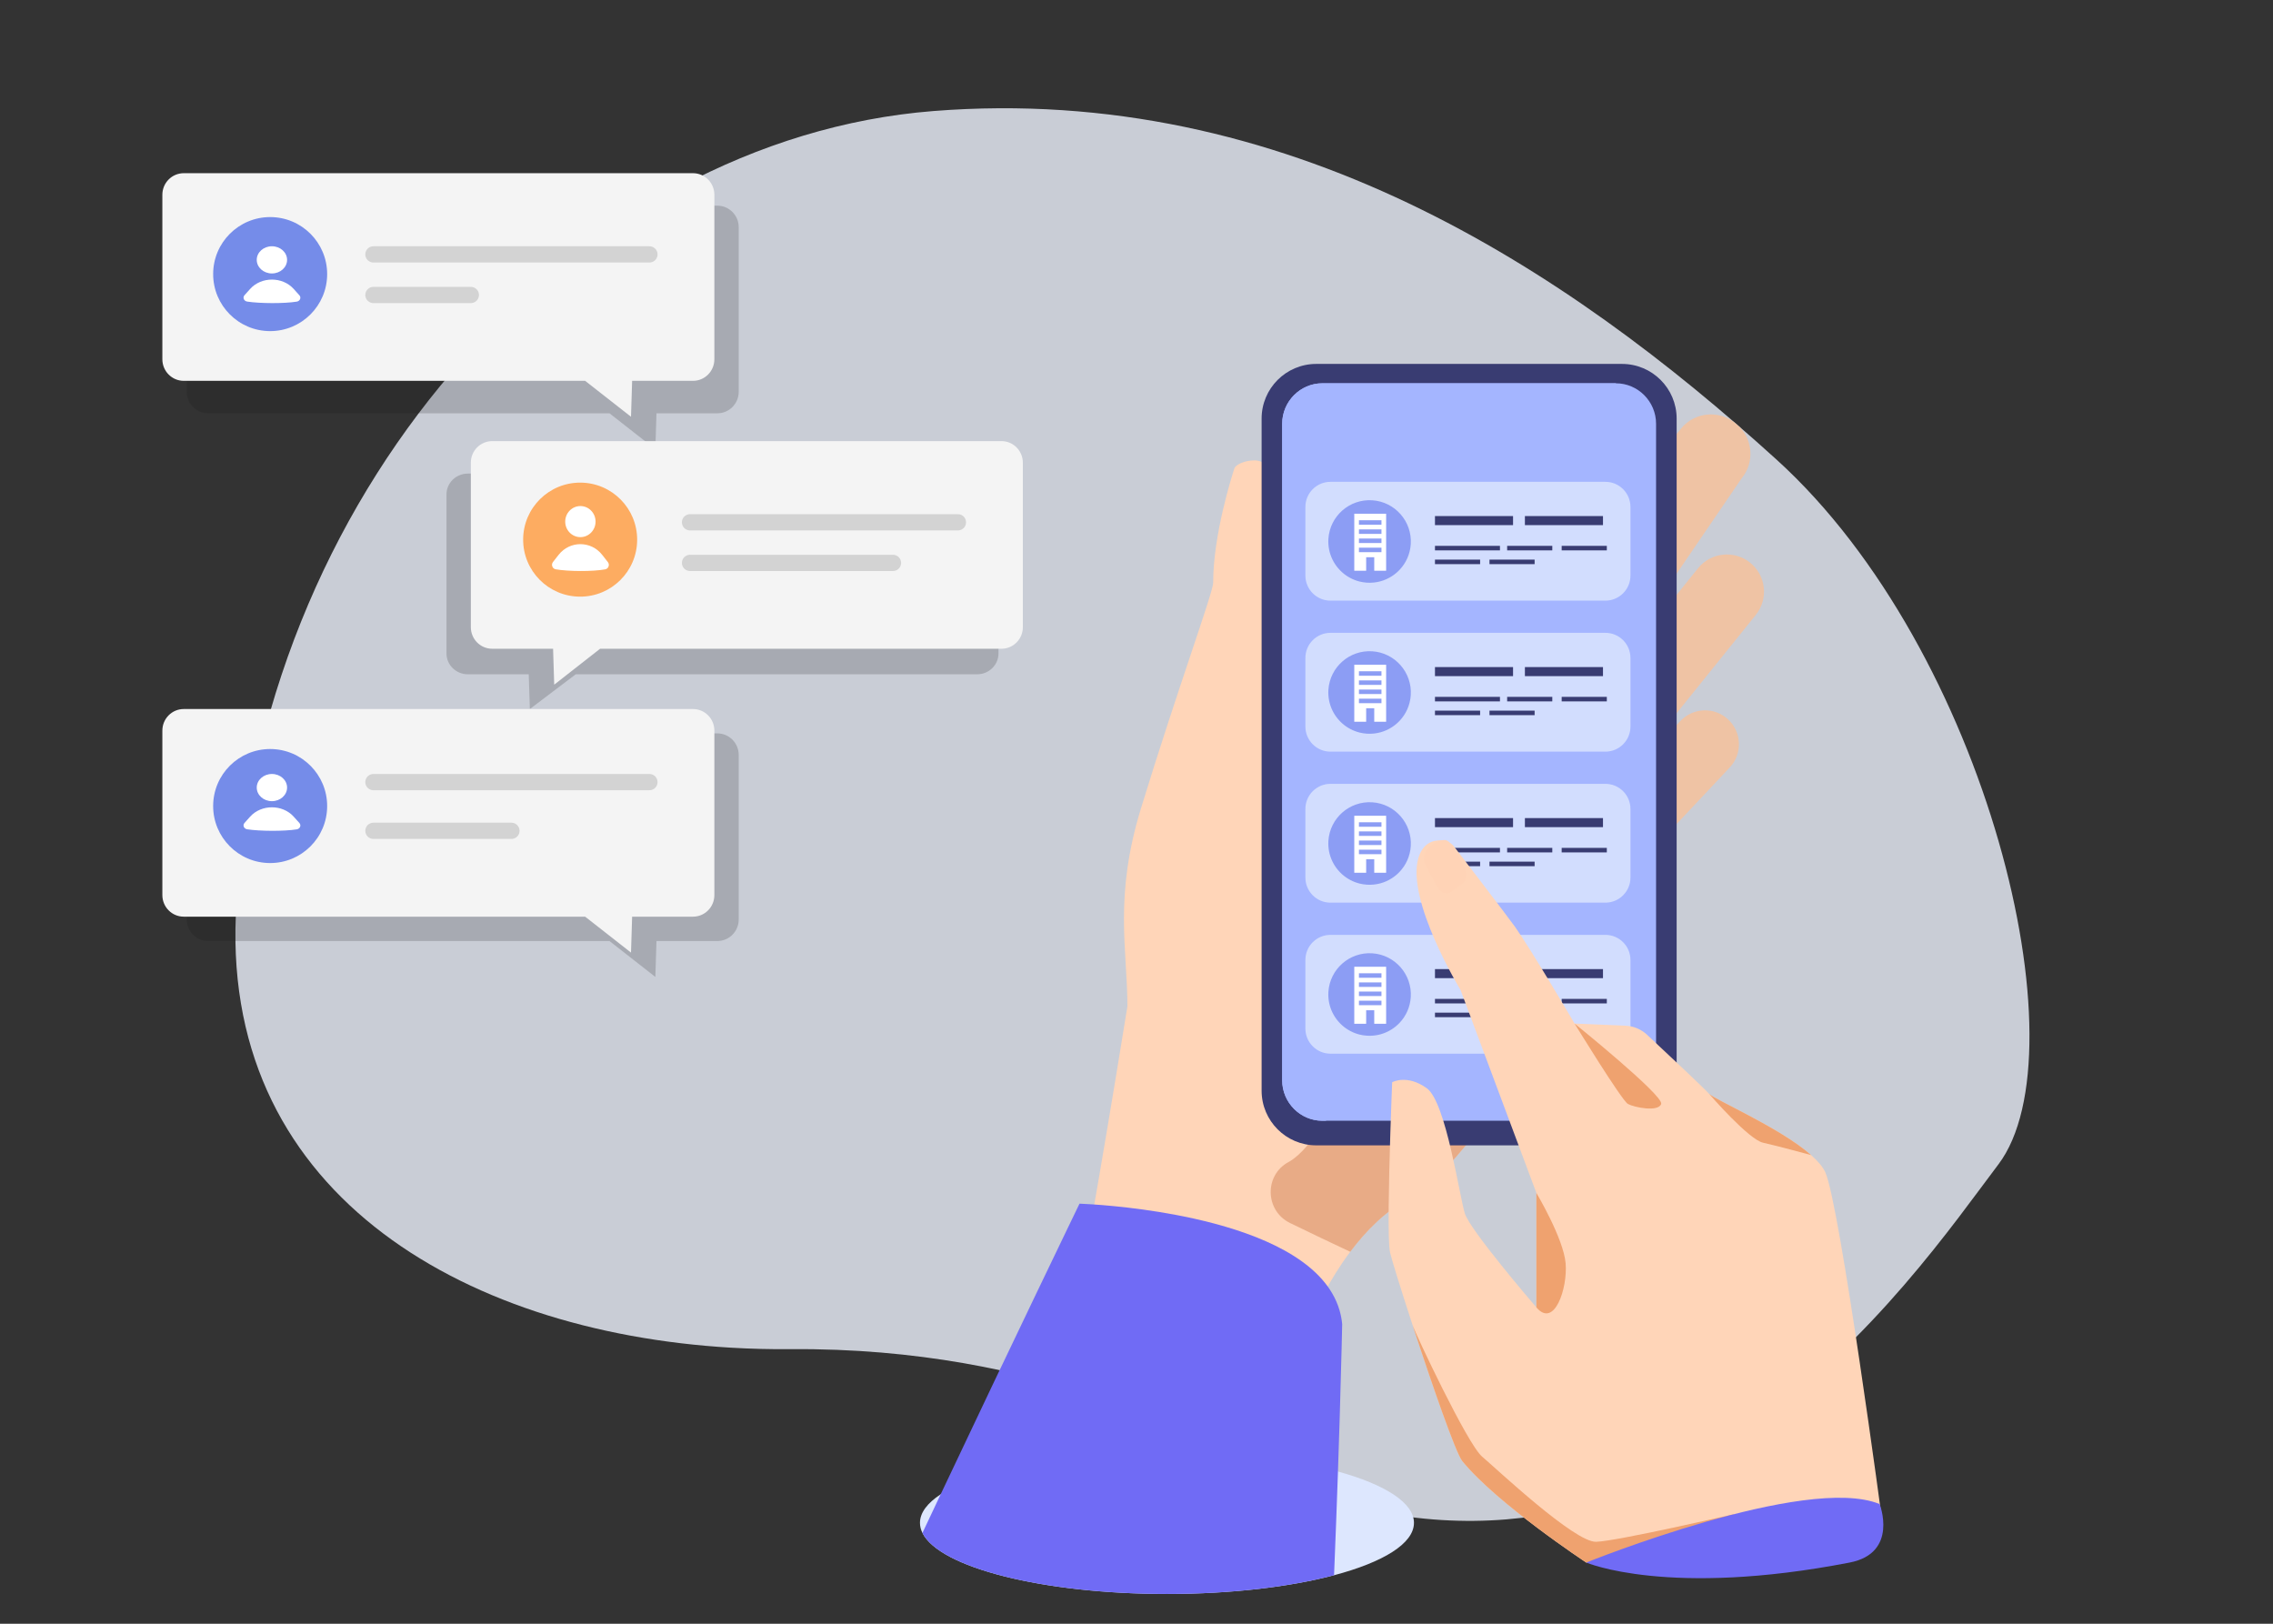 <svg width="280" height="200" viewBox="0 0 280 200" fill="none" xmlns="http://www.w3.org/2000/svg">
<rect x="0" y="0" width="280" height="200" fill="#333333" stroke="none"/>
<g clip-path="url(#clip0_0_1154)">
<path d="M246.167 143.428C235.62 157.355 205.347 202.981 155.733 181.821C155.733 181.821 148.522 176.598 135.551 172.188C125.854 168.89 112.939 166.047 97.412 166.18C94.943 166.201 92.482 166.14 90.042 165.997C56.579 164.027 26.678 146.482 29.141 111.168C32.774 59.095 71.459 17.114 114.964 13.678C158.469 10.241 192.894 33.067 218.857 56.622C244.818 80.179 256.714 129.501 246.167 143.43V143.428Z" fill="#EFF4FF" fill-opacity="0.8"/>
</g>
<path d="M199.22 89.639C197.253 88.054 196.943 85.175 198.528 83.208L209.165 70.001C210.749 68.034 213.629 67.724 215.595 69.309C217.562 70.893 217.872 73.773 216.287 75.74L205.65 88.947C204.065 90.913 201.186 91.223 199.22 89.639Z" fill="#EFC3A4"/>
<path d="M200.843 101.452C199.162 99.872 199.08 97.229 200.66 95.548L206.992 88.811C208.572 87.13 211.214 87.048 212.895 88.628C214.576 90.208 214.658 92.851 213.078 94.531L206.746 101.269C205.166 102.95 202.524 103.031 200.843 101.452Z" fill="#EFC3A4"/>
<path d="M174.179 187.572C174.179 190.126 170.386 192.423 164.335 194.026C158.919 195.459 151.69 196.333 143.753 196.333C128.411 196.333 115.722 193.064 113.63 188.812C113.429 188.407 113.327 187.993 113.327 187.572C113.327 186.322 114.236 185.133 115.876 184.057C120.58 180.969 131.291 178.811 143.754 178.811C151.928 178.811 159.351 179.738 164.817 181.25C170.588 182.844 174.18 185.088 174.18 187.572H174.179Z" fill="#DDE7FE"/>
<path d="M199.938 109.594C199.938 109.594 191.618 126.242 183.165 137.733C179.802 142.307 176.417 146.063 173.53 147.63C170.703 149.163 168.309 151.544 166.329 154.184C161.2 161.017 158.833 169.573 158.833 169.573H130.5C130.5 169.573 131.5 169.573 138.885 123.928C138.852 116.787 137.22 110.436 140.554 99.558C144.999 85.046 149.451 72.938 149.447 71.777C149.429 65.924 151.771 58.553 152.066 57.67C152.195 57.289 153.219 56.707 154.549 56.708C155.617 56.708 157.429 57.74 157.886 59.86C160.198 70.577 157.415 77.646 157.447 77.961C158.262 86.198 155.811 92.312 157.53 93.931C157.593 93.991 157.713 93.963 157.881 93.855C160.861 91.942 179.354 64.979 181.632 64.397C184.038 63.783 199.94 109.594 199.94 109.594H199.938Z" fill="#FFD5B8"/>
<path d="M165.337 163.104C165.337 163.104 165.251 167.275 165.045 174.156C165.034 174.519 165.022 174.887 165.011 175.264C164.955 177.096 164.89 179.098 164.817 181.25C164.686 185.084 164.526 189.389 164.336 194.026C158.92 195.459 151.692 196.333 143.754 196.333C128.412 196.333 115.723 193.064 113.631 188.812C114.39 187.201 115.14 185.615 115.876 184.057C120.508 174.261 124.632 165.622 127.671 159.288C127.679 159.27 127.686 159.255 127.695 159.239L127.708 159.211C130.978 152.392 132.979 148.261 132.979 148.261C132.979 148.261 133.049 148.263 133.184 148.268C134.231 148.312 139.159 148.566 144.856 149.643C145.163 149.7 145.471 149.761 145.782 149.824C152.551 151.193 160.148 153.739 163.556 158.457C163.75 158.727 163.932 159.004 164.098 159.288C164.486 159.949 164.795 160.65 165.011 161.393C165.171 161.94 165.282 162.509 165.338 163.102L165.337 163.104Z" fill="#706BF5"/>
<path d="M214.55 58.907L207.858 68.72L201.29 78.351C200.889 78.834 200.425 79.001 199.924 78.954C198.348 78.804 196.397 76.531 194.878 75.272L194.724 75.145C192.72 73.487 192.437 70.492 194.094 68.489L204.132 56.353L207.109 52.753C208.767 50.749 211.762 50.466 213.765 52.123L213.919 52.25C215.923 53.908 216.207 56.904 214.549 58.908L214.55 58.907Z" fill="#EFC3A4"/>
<path opacity="0.5" d="M183.166 137.734C179.803 142.308 176.419 146.065 173.531 147.631C170.704 149.164 168.31 151.546 166.33 154.185C164.053 153.123 161.455 151.876 158.918 150.644C155.827 149.141 155.709 144.752 158.736 143.126C158.765 143.11 158.794 143.095 158.822 143.077C161.659 141.454 164.565 135.723 164.565 135.723L183.166 137.734Z" fill="#D38254"/>
<path d="M199.804 44.825H162.146C158.427 44.825 155.412 47.84 155.412 51.559V134.341C155.412 138.06 158.427 141.075 162.146 141.075H199.804C203.523 141.075 206.538 138.06 206.538 134.341V51.559C206.538 47.84 203.523 44.825 199.804 44.825Z" fill="#393C72"/>
<path d="M204.003 52.198V133.059C204.003 135.802 201.775 138.046 199.052 138.046H162.894C160.172 138.046 157.945 135.802 157.945 133.059V52.198C157.945 49.455 160.172 47.211 162.894 47.211H199.052C201.774 47.211 204.003 49.455 204.003 52.198Z" fill="#A4B5FF"/>
<path d="M199.053 47.21L163.342 138.046H162.894C160.172 138.046 157.945 135.802 157.945 133.059V52.198C157.945 49.455 160.172 47.211 162.894 47.211H199.052L199.053 47.21Z" fill="#A4B5FF"/>
<path opacity="0.8" d="M197.758 59.348H163.895C162.189 59.348 160.806 60.731 160.806 62.437V70.892C160.806 72.599 162.189 73.982 163.895 73.982H197.758C199.465 73.982 200.848 72.599 200.848 70.892V62.437C200.848 60.731 199.465 59.348 197.758 59.348Z" fill="#DDE7FE"/>
<path d="M186.385 63.565H176.767V64.681H186.385V63.565Z" fill="#393C72"/>
<path d="M197.464 63.565H187.846V64.681H197.464V63.565Z" fill="#393C72"/>
<path d="M184.773 67.234H176.767V67.791H184.773V67.234Z" fill="#393C72"/>
<path d="M191.22 67.234H185.659V67.791H191.22V67.234Z" fill="#393C72"/>
<path d="M197.937 67.234H192.375V67.791H197.937V67.234Z" fill="#393C72"/>
<path d="M182.328 68.929H176.767V69.487H182.328V68.929Z" fill="#393C72"/>
<path d="M189.043 68.929H183.482V69.487H189.043V68.929Z" fill="#393C72"/>
<path d="M173.786 67.021C173.706 68.254 173.194 69.356 172.405 70.189C172.118 70.49 171.796 70.757 171.446 70.98C171.02 71.253 170.55 71.465 170.052 71.6C169.523 71.745 168.963 71.805 168.386 71.769C168.071 71.748 167.763 71.7 167.468 71.626C167.079 71.527 166.708 71.385 166.362 71.203C165.998 71.013 165.659 70.781 165.355 70.512C165.165 70.346 164.988 70.165 164.825 69.97C164.548 69.642 164.313 69.278 164.126 68.889C163.761 68.129 163.582 67.27 163.639 66.369C163.82 63.568 166.236 61.441 169.038 61.621C171.839 61.801 173.965 64.22 173.786 67.021Z" fill="#8C9DF4"/>
<path d="M166.827 63.277V70.299H168.291V68.635H169.287V70.299H170.75V63.277H166.827ZM170.176 68.012H167.401V67.458H170.176V68.012ZM170.176 66.886H167.401V66.331H170.176V66.886ZM170.176 65.76H167.401V65.206H170.176V65.76ZM170.176 64.635H167.401V64.08H170.176V64.635Z" fill="white"/>
<path opacity="0.8" d="M197.758 77.948H163.895C162.189 77.948 160.806 79.331 160.806 81.037V89.492C160.806 91.199 162.189 92.582 163.895 92.582H197.758C199.465 92.582 200.848 91.199 200.848 89.492V81.037C200.848 79.331 199.465 77.948 197.758 77.948Z" fill="#DDE7FE"/>
<path d="M186.385 82.165H176.767V83.281H186.385V82.165Z" fill="#393C72"/>
<path d="M197.464 82.165H187.846V83.281H197.464V82.165Z" fill="#393C72"/>
<path d="M184.773 85.834H176.767V86.392H184.773V85.834Z" fill="#393C72"/>
<path d="M191.22 85.834H185.659V86.392H191.22V85.834Z" fill="#393C72"/>
<path d="M197.937 85.834H192.375V86.392H197.937V85.834Z" fill="#393C72"/>
<path d="M182.328 87.531H176.767V88.088H182.328V87.531Z" fill="#393C72"/>
<path d="M189.043 87.531H183.482V88.088H189.043V87.531Z" fill="#393C72"/>
<path d="M173.786 85.621C173.706 86.854 173.194 87.957 172.405 88.789C172.118 89.091 171.796 89.357 171.446 89.58C171.02 89.854 170.55 90.065 170.052 90.2C169.523 90.346 168.963 90.405 168.386 90.369C168.071 90.348 167.763 90.3 167.468 90.226C167.079 90.127 166.708 89.986 166.362 89.804C165.998 89.613 165.659 89.381 165.355 89.113C165.165 88.947 164.988 88.765 164.825 88.571C164.548 88.242 164.313 87.879 164.126 87.489C163.761 86.73 163.582 85.87 163.639 84.969C163.82 82.168 166.236 80.041 169.038 80.221C171.839 80.402 173.965 82.82 173.786 85.621Z" fill="#8C9DF4"/>
<path d="M166.827 81.877V88.899H168.291V87.235H169.287V88.899H170.75V81.877H166.827ZM170.176 86.613H167.401V86.058H170.176V86.613ZM170.176 85.486H167.401V84.932H170.176V85.486ZM170.176 84.36H167.401V83.806H170.176V84.36ZM170.176 83.235H167.401V82.681H170.176V83.235Z" fill="white"/>
<path opacity="0.8" d="M197.758 96.548H163.895C162.189 96.548 160.806 97.931 160.806 99.638V108.093C160.806 109.799 162.189 111.182 163.895 111.182H197.758C199.465 111.182 200.848 109.799 200.848 108.093V99.638C200.848 97.931 199.465 96.548 197.758 96.548Z" fill="#DDE7FE"/>
<path d="M186.385 100.766H176.767V101.881H186.385V100.766Z" fill="#393C72"/>
<path d="M197.464 100.766H187.846V101.881H197.464V100.766Z" fill="#393C72"/>
<path d="M184.773 104.435H176.767V104.993H184.773V104.435Z" fill="#393C72"/>
<path d="M191.22 104.435H185.659V104.993H191.22V104.435Z" fill="#393C72"/>
<path d="M197.937 104.435H192.375V104.993H197.937V104.435Z" fill="#393C72"/>
<path d="M182.328 106.131H176.767V106.689H182.328V106.131Z" fill="#393C72"/>
<path d="M189.043 106.131H183.482V106.689H189.043V106.131Z" fill="#393C72"/>
<path d="M173.786 104.222C173.706 105.455 173.194 106.557 172.405 107.389C172.118 107.691 171.796 107.957 171.446 108.18C171.02 108.454 170.55 108.665 170.052 108.801C169.523 108.946 168.963 109.006 168.386 108.969C168.071 108.948 167.763 108.901 167.468 108.826C167.079 108.727 166.708 108.586 166.362 108.404C165.998 108.213 165.659 107.981 165.355 107.713C165.165 107.547 164.988 107.365 164.825 107.171C164.548 106.843 164.313 106.479 164.126 106.089C163.761 105.33 163.582 104.471 163.639 103.57C163.82 100.768 166.236 98.642 169.038 98.821C171.839 99.002 173.965 101.42 173.786 104.222Z" fill="#8C9DF4"/>
<path d="M166.827 100.478V107.499H168.291V105.835H169.287V107.499H170.75V100.478H166.827ZM170.176 105.213H167.401V104.659H170.176V105.213ZM170.176 104.086H167.401V103.532H170.176V104.086ZM170.176 102.961H167.401V102.406H170.176V102.961ZM170.176 101.835H167.401V101.281H170.176V101.835Z" fill="white"/>
<path opacity="0.8" d="M197.758 115.15H163.895C162.189 115.15 160.806 116.533 160.806 118.239V126.694C160.806 128.4 162.189 129.784 163.895 129.784H197.758C199.465 129.784 200.848 128.4 200.848 126.694V118.239C200.848 116.533 199.465 115.15 197.758 115.15Z" fill="#DDE7FE"/>
<path d="M186.385 119.366H176.767V120.482H186.385V119.366Z" fill="#393C72"/>
<path d="M197.464 119.366H187.846V120.482H197.464V119.366Z" fill="#393C72"/>
<path d="M184.773 123.036H176.767V123.593H184.773V123.036Z" fill="#393C72"/>
<path d="M191.22 123.036H185.659V123.593H191.22V123.036Z" fill="#393C72"/>
<path d="M197.937 123.036H192.375V123.593H197.937V123.036Z" fill="#393C72"/>
<path d="M182.328 124.731H176.767V125.289H182.328V124.731Z" fill="#393C72"/>
<path d="M189.043 124.731H183.482V125.289H189.043V124.731Z" fill="#393C72"/>
<path d="M173.786 122.822C173.706 124.055 173.194 125.157 172.405 125.99C172.118 126.291 171.796 126.557 171.446 126.781C171.02 127.054 170.55 127.265 170.052 127.401C169.523 127.546 168.963 127.606 168.386 127.569C168.071 127.549 167.763 127.501 167.468 127.427C167.079 127.328 166.708 127.186 166.362 127.004C165.998 126.814 165.659 126.582 165.355 126.313C165.165 126.147 164.988 125.965 164.825 125.771C164.548 125.443 164.313 125.079 164.126 124.69C163.761 123.93 163.582 123.071 163.639 122.17C163.82 119.368 166.236 117.242 169.038 117.421C171.839 117.602 173.965 120.02 173.786 122.822Z" fill="#8C9DF4"/>
<path d="M166.827 119.078V126.1H168.291V124.436H169.287V126.1H170.75V119.078H166.827ZM170.176 123.813H167.401V123.259H170.176V123.813ZM170.176 122.686H167.401V122.132H170.176V122.686ZM170.176 121.561H167.401V121.007H170.176V121.561ZM170.176 120.435H167.401V119.881H170.176V120.435Z" fill="white"/>
<path d="M231.943 187.977L202.221 192.429L195.404 192.463C195.404 192.463 184.409 185.217 180.132 179.961C179.315 178.956 176.326 170.3 174.027 163.271C172.593 158.881 171.429 155.125 171.232 154.263C170.919 152.893 171.087 145.379 171.264 139.735L171.266 139.657C171.365 136.529 171.467 133.993 171.49 133.423L171.495 133.302C171.495 133.302 171.495 133.302 171.496 133.302C171.556 133.269 173.355 132.308 175.762 134.042C178.137 135.756 179.786 147.4 180.458 149.495C181.107 151.524 188.758 160.451 189.236 161.006C189.243 161.015 189.252 161.025 189.259 161.033V146.937L179.92 121.945C179.92 121.945 173.156 110.839 174.735 105.652C175.294 103.819 176.553 103.475 177.521 103.511C177.621 103.515 177.719 103.523 177.811 103.534C178.083 103.566 178.342 103.654 178.573 103.79C178.821 103.934 179.036 104.134 179.202 104.377C179.202 104.377 185.743 112.913 186.63 114.162C188.617 116.96 193.968 126.076 193.968 126.076L200.231 126.339C201.224 126.38 202.168 126.776 202.893 127.453C205.121 129.533 209.923 134.036 210.511 134.706C210.511 134.706 210.511 134.707 210.514 134.709C210.515 134.712 210.516 134.713 210.519 134.714C210.52 134.715 210.522 134.718 210.523 134.72C211.255 135.475 219.298 138.916 223.103 142.275C223.915 142.992 224.533 143.706 224.846 144.387C226.639 148.289 231.943 187.976 231.943 187.976V187.977Z" fill="#FFD5B8"/>
<path d="M193.965 126.076C193.965 126.076 199.768 135.549 200.535 135.976C201.303 136.404 204.29 137.001 204.632 135.976C204.973 134.952 193.965 126.076 193.965 126.076Z" fill="#EFA26F"/>
<path d="M223.102 142.277C223.032 142.257 218.958 141.141 217.182 140.75C215.431 140.364 210.736 134.964 210.517 134.714C211.211 135.456 219.287 138.907 223.102 142.277Z" fill="#EFA26F"/>
<path d="M189.258 161.033V146.936C189.258 146.936 192.606 152.538 192.863 155.611C193.119 158.682 191.471 163.655 189.258 161.033Z" fill="#EFA26F"/>
<path d="M177.109 109.305C176.62 108.465 175.742 106.943 175.441 106.091C175.355 105.85 175.366 105.368 175.662 104.855C175.839 104.548 176.118 104.228 176.541 103.943C176.74 103.809 176.94 103.691 177.157 103.611C177.411 103.519 177.675 103.47 177.947 103.466C178.191 103.464 178.446 103.605 178.621 103.858C178.621 103.858 178.622 103.86 178.623 103.862C179.204 104.709 179.94 105.861 180.439 106.905C180.786 107.626 180.676 108.458 180.172 108.824L179.936 108.996L178.73 109.876C178.229 110.241 177.507 109.992 177.108 109.306L177.109 109.305Z" fill="#FFD3B6"/>
<path d="M213.723 186.473L202.22 192.429L195.403 192.463C195.403 192.463 184.408 185.217 180.131 179.961C179.314 178.956 176.325 170.3 174.026 163.271V163.268C174.332 164.201 180.742 177.856 182.568 179.409C184.394 180.96 193.977 189.997 196.625 189.907C199.25 189.817 213.499 186.524 213.723 186.474V186.473Z" fill="#EFA26F"/>
<path d="M195.403 192.465C195.403 192.465 222.469 181.526 231.545 185.26C231.545 185.26 233.909 191.29 227.854 192.463C205.499 196.798 195.403 192.463 195.403 192.463V192.465Z" fill="#706BF5"/>
<g style="mix-blend-mode:multiply" opacity="0.19">
<path d="M88.369 25.333H25.632C24.179 25.333 23 26.523 23 27.991V48.25C23 49.718 24.179 50.908 25.632 50.908H75.079L80.73 55.333L80.868 50.908H88.368C89.821 50.908 91 49.718 91 48.25V27.991C91 26.523 89.821 25.333 88.368 25.333H88.369Z" fill="#151515"/>
</g>
<path d="M85.369 21.333H22.632C21.179 21.333 20 22.523 20 23.991V44.25C20 45.718 21.179 46.908 22.632 46.908H72.079L77.73 51.333L77.868 46.908H85.368C86.821 46.908 88 45.718 88 44.25V23.991C88 22.523 86.821 21.333 85.368 21.333H85.369Z" fill="#F4F4F4"/>
<path d="M46 31.333H80" stroke="#D3D3D3" stroke-width="2" stroke-miterlimit="10" stroke-linecap="round"/>
<path d="M46 36.333H58" stroke="#D3D3D3" stroke-width="2" stroke-miterlimit="10" stroke-linecap="round"/>
<path opacity="0.64" d="M40.301 33.77C40.306 29.891 37.166 26.743 33.288 26.738C29.41 26.734 26.262 29.874 26.258 33.752C26.253 37.631 29.393 40.779 33.271 40.784C37.149 40.788 40.297 37.648 40.301 33.77Z" fill="#2E52E3"/>
<path d="M31.627 32.007C31.627 31.083 32.464 30.333 33.496 30.333C34.528 30.333 35.364 31.083 35.364 32.007C35.364 32.932 34.528 33.682 33.496 33.682C32.464 33.682 31.627 32.932 31.627 32.007ZM36.877 36.367L36.177 35.588C34.799 34.054 32.193 34.054 30.815 35.588L30.121 36.361C29.861 36.651 30.043 37.084 30.454 37.147C32.001 37.383 34.984 37.405 36.554 37.153C36.96 37.087 37.137 36.655 36.879 36.368L36.877 36.367Z" fill="white"/>
<g style="mix-blend-mode:multiply" opacity="0.19">
<path d="M57.632 58.333H120.368C121.821 58.333 123 59.484 123 60.902V80.486C123 81.905 121.821 83.055 120.368 83.055H70.921L65.27 87.333L65.132 83.055H57.632C56.179 83.055 55 81.905 55 80.486V60.902C55 59.484 56.179 58.333 57.632 58.333Z" fill="#151515"/>
</g>
<path d="M60.632 54.333H123.368C124.821 54.333 126 55.523 126 56.991V77.25C126 78.718 124.821 79.908 123.368 79.908H73.921L68.27 84.333L68.132 79.908H60.632C59.179 79.908 58 78.718 58 77.25V56.991C58 55.523 59.179 54.333 60.632 54.333Z" fill="#F4F4F4"/>
<path d="M85 64.333H118" stroke="#D3D3D3" stroke-width="2" stroke-miterlimit="10" stroke-linecap="round"/>
<path d="M85 69.333H110" stroke="#D3D3D3" stroke-width="2" stroke-miterlimit="10" stroke-linecap="round"/>
<path d="M78.488 66.504C78.508 62.626 75.38 59.466 71.502 59.446C67.624 59.427 64.464 62.555 64.445 66.433C64.425 70.312 67.553 73.472 71.431 73.491C75.309 73.511 78.469 70.383 78.488 66.504Z" fill="#FDAC61"/>
<path d="M69.627 64.247C69.627 63.19 70.464 62.333 71.496 62.333C72.528 62.333 73.365 63.19 73.365 64.247C73.365 65.303 72.528 66.16 71.496 66.16C70.464 66.16 69.627 65.303 69.627 64.247ZM74.877 69.229L74.177 68.338C72.799 66.586 70.193 66.586 68.815 68.338L68.121 69.222C67.861 69.553 68.043 70.049 68.454 70.121C70.001 70.39 72.984 70.415 74.554 70.127C74.96 70.052 75.137 69.558 74.879 69.23L74.877 69.229Z" fill="white"/>
<g style="mix-blend-mode:multiply" opacity="0.19">
<path d="M88.369 90.333H25.632C24.179 90.333 23 91.523 23 92.991V113.25C23 114.718 24.179 115.908 25.632 115.908H75.079L80.73 120.333L80.868 115.908H88.368C89.821 115.908 91 114.718 91 113.25V92.991C91 91.523 89.821 90.333 88.368 90.333H88.369Z" fill="#151515"/>
</g>
<path d="M85.369 87.333H22.632C21.179 87.333 20 88.523 20 89.991V110.25C20 111.718 21.179 112.908 22.632 112.908H72.079L77.73 117.333L77.868 112.908H85.368C86.821 112.908 88 111.718 88 110.25V89.991C88 88.523 86.821 87.333 85.368 87.333H85.369Z" fill="#F4F4F4"/>
<path d="M46 96.333H80" stroke="#D3D3D3" stroke-width="2" stroke-miterlimit="10" stroke-linecap="round"/>
<path d="M46 102.333H63" stroke="#D3D3D3" stroke-width="2" stroke-miterlimit="10" stroke-linecap="round"/>
<path opacity="0.64" d="M40.301 99.307C40.315 95.429 37.183 92.273 33.305 92.259C29.427 92.245 26.271 95.377 26.257 99.256C26.243 103.134 29.375 106.29 33.253 106.304C37.131 106.319 40.287 103.186 40.301 99.307Z" fill="#2E52E3"/>
<path d="M31.627 97.007C31.627 96.083 32.464 95.333 33.496 95.333C34.528 95.333 35.364 96.083 35.364 97.007C35.364 97.932 34.528 98.682 33.496 98.682C32.464 98.682 31.627 97.932 31.627 97.007ZM36.877 101.367L36.177 100.588C34.799 99.055 32.193 99.055 30.815 100.588L30.121 101.361C29.861 101.651 30.043 102.084 30.454 102.147C32.001 102.383 34.984 102.405 36.554 102.153C36.96 102.087 37.137 101.655 36.879 101.368L36.877 101.367Z" fill="white"/>
<defs>
<clipPath id="clip0_0_1154">
<rect width="221" height="174" fill="white" transform="translate(29 13.333)"/>
</clipPath>
</defs>
</svg>
